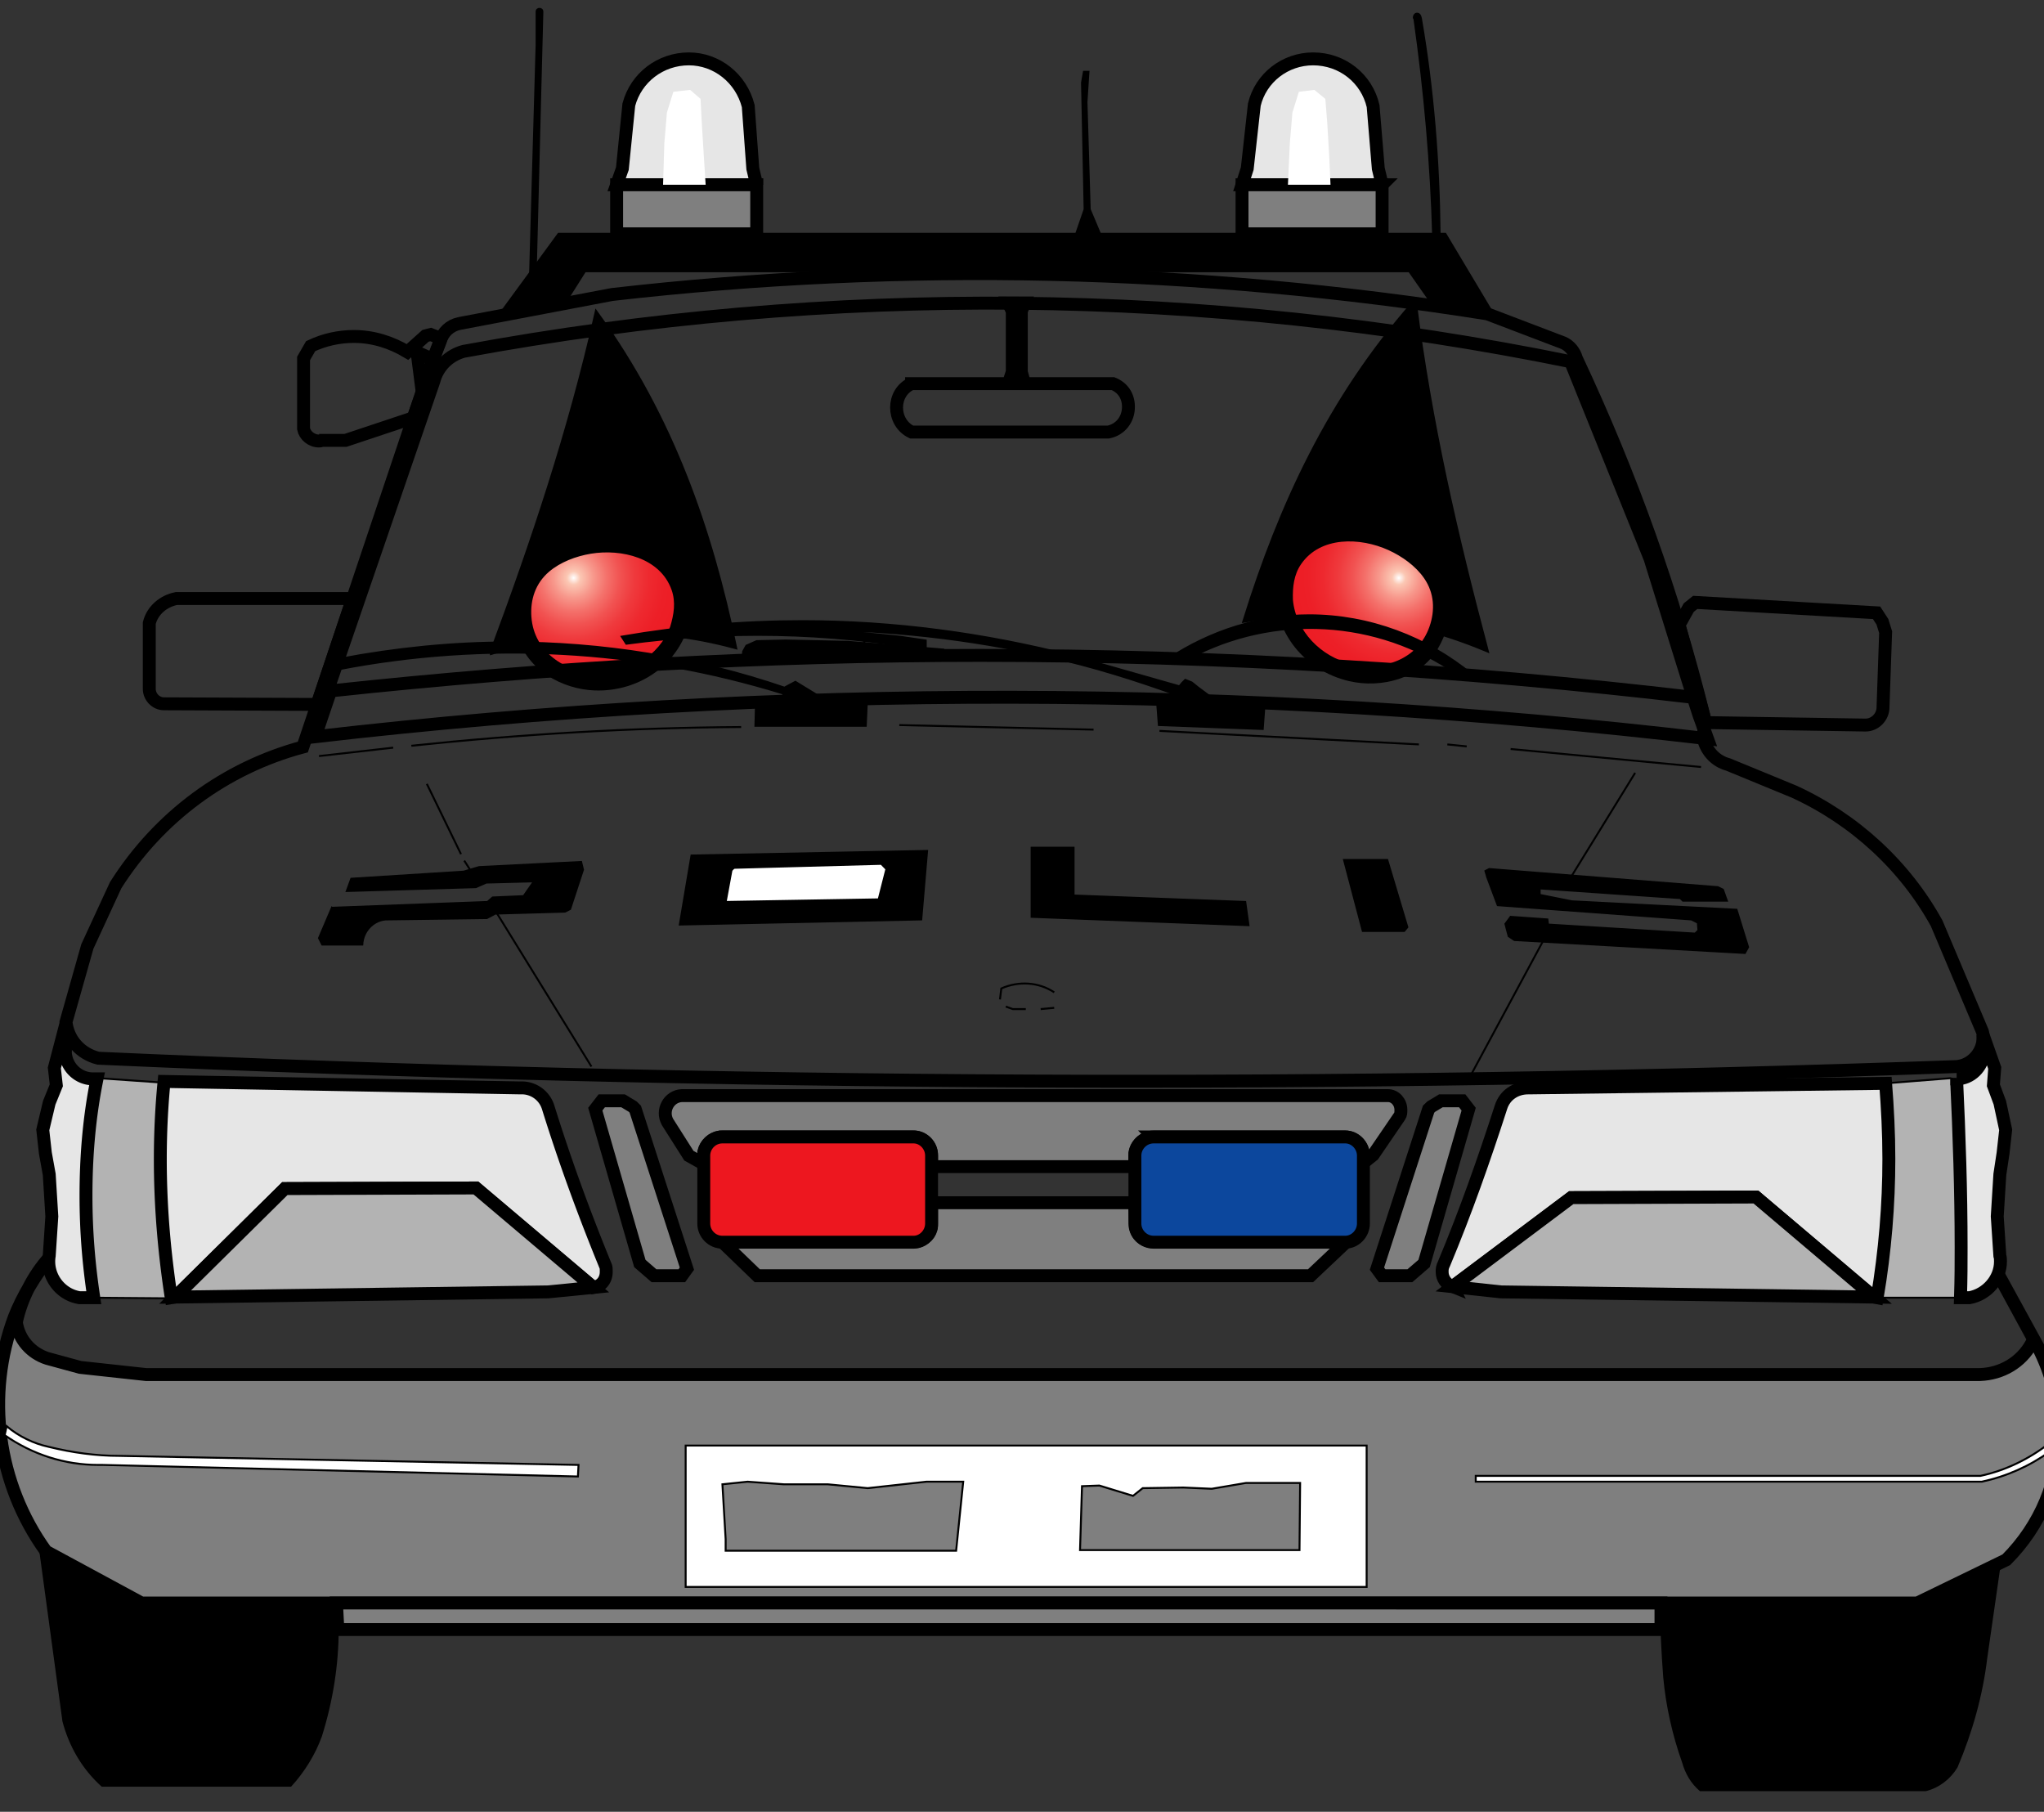 <svg xmlns:osb="http://www.openswatchbook.org/uri/2009/osb" xmlns="http://www.w3.org/2000/svg" xmlns:xlink="http://www.w3.org/1999/xlink" version="1.0" viewBox="-0.565 -0.524 730 647"><rect x="-0.565" y="-0.524" width="730" height="647" fill="#333333" stroke="none"/><defs><linearGradient id="a" osb:paint="solid"><stop offset="0" stop-color="#00000f"/></linearGradient><linearGradient id="d"><stop offset="0" stop-color="#00a"/><stop offset=".25" stop-color="#4c4cff"/><stop offset=".644" stop-color="#00f"/><stop offset="1" stop-color="#000090"/></linearGradient><linearGradient id="c"><stop offset="0" stop-color="#b7b7b7"/><stop offset=".31" stop-color="#fff"/><stop offset=".608" stop-color="#e0e0e0"/><stop offset="1" stop-color="#b2b2b2"/></linearGradient><linearGradient id="b"><stop offset="0" stop-color="#ad0000"/><stop offset=".287" stop-color="#f66"/><stop offset=".593" stop-color="red"/><stop offset="1" stop-color="#be0000"/></linearGradient><linearGradient id="e"><stop offset="0" stop-color="#ffc117"/><stop offset=".265" stop-color="#906800"/><stop offset=".449" stop-color="#ffc73e"/><stop offset=".633" stop-color="#ffeec6"/><stop offset=".903" stop-color="#c68800"/><stop offset="1" stop-color="#ffc052"/></linearGradient><radialGradient gradientUnits="userSpaceOnUse" r="54.715" cy="167.069" cx="86.63" id="f"><stop offset="0" stop-color="#fff"/><stop offset=".06" stop-color="#fbc8b4"/><stop offset=".071" stop-color="#fbc3b0"/><stop offset=".183" stop-color="#f7978b"/><stop offset=".299" stop-color="#f4716b"/><stop offset=".42" stop-color="#f15251"/><stop offset=".545" stop-color="#ef3a3d"/><stop offset=".678" stop-color="#ee292f"/><stop offset=".822" stop-color="#ed1f27"/><stop offset="1" stop-color="#ed1c24"/></radialGradient><radialGradient xlink:href="#f" id="h" gradientUnits="userSpaceOnUse" cx="86.63" cy="167.069" r="54.715"/><radialGradient xlink:href="#g" id="i" gradientUnits="userSpaceOnUse" cx="86.63" cy="167.069" r="54.715"/><radialGradient gradientUnits="userSpaceOnUse" r="54.715" cy="167.069" cx="86.63" id="g"><stop offset="0" stop-color="#fff"/><stop offset=".06" stop-color="#fbc8b4"/><stop offset=".071" stop-color="#fbc3b0"/><stop offset=".183" stop-color="#f7978b"/><stop offset=".299" stop-color="#f4716b"/><stop offset=".42" stop-color="#f15251"/><stop offset=".545" stop-color="#ef3a3d"/><stop offset=".678" stop-color="#ee292f"/><stop offset=".822" stop-color="#ed1f27"/><stop offset="1" stop-color="#ed1c24"/></radialGradient></defs><path d="M990.41 106.281c1.26.26 3.807.748 5.093.979 19.746 35.962 34.246 76.154 41.054 117.928 2.724 22.9 2.9 46.636-1.16 69.307-.227 8.055-10.692 10.961-14.046 4.056-10.137-15.708-19.417-35.33-37.145-40.968-17.324-5.495-34.119 6.128-46.45 19.017-8.145 7.394-14.98 18.844-26.327 19.448-2.774-15.564-.807-31.503 1.11-47.039 4.816-36.394 11.146-72.558 18.534-108.376 7.994 10.817 20.754 17.32 33.11 13.32 18.687-3.769 31.497-26.64 26.227-47.672z" fill="#fffffe"/><path d="M529.91 231.108c-28.223-11.717-56.747-15.163-85.573-10.358 12.576-40.235 30.082-78.75 60.157-112.878 5.317 42.242 14.709 82.982 25.416 123.236z" stroke="#000" stroke-width="1.961"/><path d="M460.826 209.594c1.418-13.27 13.901-18.483 25.928-16.845 10.098 1.377 23.558 9.898 24.797 20.824 1.397 12.314-8.29 23.645-20.62 24.14-10.928.44-22.667-4.848-27.577-15.115-1.985-4.148-2.76-8.418-2.528-13.004" fill="none"/><path d="M455.067 209.123c1.209-12.502 10.475-20.35 22.463-22.268 11.578-1.853 24.182 3.634 32.287 11.74 9.116 9.115 9.48 21.795 3.098 32.596-6.297 10.656-20.247 14.178-31.673 11.513-15.637-3.647-27.191-17.322-26.175-33.581"/><path d="M139.162 177.941c-1.493 15.627-13.947 28.182-28.944 31.824-15.87 3.854-33.393-2.257-39.096-18.576-2.912-8.332-2.37-16.879 2.637-24.198 4.223-6.171 11.033-11 17.779-14.066 13.924-6.326 33.832-7.029 43.531 7.077 3.675 5.346 4.318 11.639 4.093 17.939" fill="url(#h)" stroke="#000" transform="matrix(-.727 0 0 .727 562.005 84.408)"/><path d="M175.388 232.17c29.223-8.938 57.946-9.613 86.173-2.047-8.631-41.262-22.336-81.287-48.976-118.16-9.371 41.532-22.653 81.174-37.197 120.206z" stroke="#000" stroke-width="1.961"/><g><path d="M240.224 219.35c2.068-13.183-8.64-21.452-20.68-22.985-10.11-1.286-25.318 3.458-29.345 13.69-4.538 11.532 1.883 24.985 13.664 28.657 10.44 3.255 23.149 1.189 30.551-7.456 2.992-3.492 4.847-7.416 5.81-11.905" fill="none"/><path d="M245.908 220.387c2.071-12.388-4.846-22.367-15.928-27.326-10.702-4.789-24.298-2.754-34.226 2.976-11.166 6.443-14.802 18.596-11.435 30.681 3.322 11.924 15.883 18.94 27.61 19.324 16.047.529 30.75-9.687 33.98-25.655"/><path d="M139.162 177.941c-1.493 15.627-13.947 28.182-28.944 31.824-15.87 3.854-33.393-2.257-39.096-18.576-2.912-8.332-2.37-16.879 2.637-24.198 4.223-6.171 11.033-11 17.779-14.066 13.924-6.326 33.832-7.029 43.531 7.077 3.675 5.346 4.318 11.639 4.093 17.939" fill="url(#i)" stroke="#000" transform="rotate(15.012 -186.637 699.911) scale(.727)"/></g><g><path d="M712.993 454.345l14.28 26.062c4.835 9.446 7.62 19.82 7.62 30.674 0 17.033-6.691 33.17-18.922 45.401l-31.794 15.433H49.964l-34.099-18.443C-1.649 529.267-5.81 497.697 4.563 469.81c3.01-7.62 7.364-14.76 12.455-21.228-5.763 6.468-9.926 14.537-11.75 23.053.896 6.244 5.282 11.079 11.045 12.936l11.751 3.201 23.533 2.562h654.928c7.845-.256 14.76-4.387 18.443-11.078l.704-1.601-12.679-23.31z" fill="#7f7f7f" stroke="#000" stroke-width="4.611"/><path fill="#fff" stroke="#000" stroke-width=".692" d="M244.314 515.691h243.208v50.486H244.314z"/><path d="M411.448 405.485c-3.234 0-6.212 2.53-6.692 5.763v4.836h-72.617v-4.131c0-3.458-2.754-6.244-5.987-6.468h-69.607c-2.786.448-5.091 2.53-5.764 5.315v4.355l-5.315-2.978-7.62-12.007c-2.305-4.13.48-9.221 5.09-9.445h252.207c2.53 0 4.61 2.305 4.61 5.09 0 .897 0 1.602-.48 2.306l-9.445 13.832-3.458 2.753v-2.529c0-3.682-3.01-6.692-6.468-6.692h-68.454z" fill="#7f7f7f" stroke="#000" stroke-width="4.611"/><path fill="#7f7f7f" d="M407.541 530.9l-3.458 2.753-12.006-3.682-6.212.224-.704 22.83h78.38l.224-23.982h-19.339l-12.23 2.08-10.15-.447z"/><path fill="none" stroke="#000" stroke-width=".692" d="M407.541 530.9l-3.458 2.753-12.006-3.682-6.212.224-.704 22.83h78.38l.224-23.982h-19.339l-12.23 2.08-10.15-.447z"/><path fill="#7f7f7f" d="M343.441 528.594h-13.127L309.31 530.9l-14.28-1.377h-15.689l-12.903-.929-8.997.929 1.153 19.595v4.13h82.318z"/><path fill="none" stroke="#000" stroke-width=".692" d="M343.441 528.594h-13.127L309.31 530.9l-14.28-1.377h-15.689l-12.903-.929-8.997.929 1.153 19.595v4.13h82.318z"/><path stroke="#000" stroke-width=".692" d="M264.613 235.822l71.688-1.633v-2.754l-33.907-2.753-22.348-.48-10.374.224-3.682 1.633-1.153 2.08z"/><path fill="none" stroke="#000" stroke-width=".692" d="M503.435 145.21l-2.53 2.53 4.836-.896-.48-2.786z"/><path d="M206.052 522.607l-163.9-3.234c-8.549 0-16.841-1.152-25.358-3.234-5.315-1.152-10.63-3.682-14.985-7.364l-.704 3.202c9.926 6.916 21.452 10.63 33.427 10.63h1.6l169.696 4.13.224-4.13z" fill="#fff" stroke="#000" stroke-width=".692"/><path fill="#7f7f7f" stroke="#000" stroke-width="4.611" d="M592.637 571.915v9.477H120.052v-.928l-.448-8.55z"/><path d="M13.336 549.79l8.74 64.324c2.306 8.773 6.917 16.842 13.832 23.053h67.334c4.61-5.058 8.517-11.302 10.822-17.738 3.907-12.455 5.988-25.358 5.988-38.293 0-2.978-.224-5.987-.448-9.221h-69.64l-34.099-18.443-2.53-3.682zM713.666 557.859l-4.835 33.65c-1.601 13.384-5.315 26.512-10.598 38.967-2.53 4.162-6.468 7.14-11.078 8.292h-80.462c-2.977-2.53-5.058-5.987-6.211-10.117-3.458-9.702-5.763-20.076-6.692-30.225-.672-8.965-1.153-17.962-1.153-26.96l91.54.449 29.489-14.056z" stroke="#000" stroke-width=".692"/><path d="M731.18 514.987c-7.14 5.539-15.657 9.67-24.43 11.526H526.488v2.081H707.23c8.74-1.857 17.033-5.539 24.43-10.854l-.48-2.753z" fill="#fff" stroke="#000" stroke-width=".692"/><path d="M404.756 428.986h-72.617v8.325c-.224 2.754-2.305 4.835-5.059 5.507h-69.863l12.679 12.231h197.583l12.68-11.975-69.864-.256c-2.754-.448-4.835-2.305-5.315-5.059l-.224-8.773zM225.423 394.663l.897.897 18.442 56.96-1.825 2.53h-9.926l-5.059-4.387-15.912-55.103 2.305-2.978h7.62zM510.575 394.663l-.928.897-18.443 56.96 1.857 2.53h9.894l5.09-4.387 15.914-55.103-2.305-2.978h-7.62z" fill="#7f7f7f" stroke="#000" stroke-width="4.611"/><path d="M411.448 405.485h68.454c3.458 0 6.468 3.01 6.468 6.692v24.206c0 3.682-3.01 6.691-6.468 6.691h-68.454c-3.682 0-6.692-3.01-6.692-6.691v-24.206c0-3.682 3.01-6.692 6.692-6.692z" fill="#0c479d" stroke="#000" stroke-width="4.611"/><path d="M257.441 405.485h68.262c3.458 0 6.436 3.01 6.436 6.692v24.206c0 3.682-2.978 6.691-6.436 6.691h-68.262c-3.682 0-6.66-3.01-6.66-6.691v-24.206c0-3.682 2.978-6.692 6.66-6.692z" fill="#ed171f" stroke="#000" stroke-width="4.611"/><path fill="none" stroke="#000" stroke-width=".692" d="M550.47 335.622l-26.063 48.411M583.416 275.46l-22.572 36.66M371.105 359.828l4.835-.449M358.65 358.931l2.53.897h4.61M356.569 356.37l.48-3.907c6.212-2.753 13.352-2.305 18.89 1.377M176.98 325.728l33.683 54.623M165.23 306.806l2.08 3.234"/><path d="M117.97 323.647l-4.61 10.822 1.153 2.306h14.312c.224-4.611 3.682-8.517 8.292-8.965l36.18-.48 3.01-1.602 24.91-.704 1.825-.929 4.611-14.055-.672-2.754-36.437 1.825-5.539 1.633-40.118 2.53-1.601 4.386 46.106-1.377 3.682-1.633 17.065-.448-3.682 5.283-11.078.48-1.825 1.601-55.583 2.081z" stroke="#000" stroke-width=".692"/><path fill="none" stroke="#000" stroke-width=".692" d="M151.878 279.398l12.199 25.102"/><path stroke="#000" stroke-width=".692" d="M330.538 303.348l-84.143 1.633-4.163 24.654 86.225-1.825z"/><path d="M313.248 320.638l-54.654.928 2.08-11.302c.225-.224.705-.897 1.153-.897l52.35-1.409 1.825 1.857-2.754 10.823z" fill="#fff" stroke="#000" stroke-width=".692"/><path d="M269.448 250.102l-.224 8.549h39.414l.448-9.926c-11.302.448-24.206.704-37.109 1.377h-2.53z" stroke="#000" stroke-width=".692"/><path fill="none" stroke="#000" stroke-width=".692" d="M307.933 228.202l1.633 5.763"/><path d="M293.653 249.173l-10.15-6.211-3.906 2.081c-31.825-10.854-65.028-16.137-98.679-16.137-20.043 0-40.119 2.081-59.714 5.763l-1.376 3.906c53.021-10.373 107.9-7.364 159.29 8.55l.48 2.529 14.055-.48zM367.871 302.195v24.686l77.452 2.978-1.153-8.293-61.314-2.305v-17.066zM603.492 327.81l2.305 1.152.224 2.754-1.153 1.152-52.573-3.233-.224-1.825-13.128-.929-1.857 2.53 1.153 4.386 2.081 1.377 82.286 4.61 1.153-2.08-4.13-13.352-58.785-3.01-11.527-2.305v-2.306l50.236 3.458.929.929h15.689l-1.41-3.938-1.824-.897-81.614-6.468-1.377.705.673 2.305 3.714 9.894zM502.059 330.563l-1.153 1.377h-14.76l-6.692-25.358h15.433zM433.572 249.654l-6.211-4.611-2.306-1.857-2.305-.929-1.153 1.153-.928 1.153-38.038-10.822c-31.345-8.069-64.1-12.455-96.598-12.455-21.676 0-43.096 1.857-64.548 5.539l1.633 2.53c35.732-4.836 71.688-4.131 106.94 2.08v-3.233l-9.445-1.377-15.913-1.601-17.514-.929c29.04 0 58.337 3.234 86.672 9.67 15.69 3.458 31.122 8.292 46.363 13.832l.896 1.376 12.455.48z" stroke="#000" stroke-width=".692"/><path d="M599.105 222.662l3.458-6.211 2.305-1.857 64.773 3.714 2.08 3.202 1.154 3.714-.929 26.51v.225c0 3.682-3.01 6.436-6.211 6.436h-.257l-57.632-.897v-2.786l-8.74-32.05z" fill="none" stroke="#000" stroke-width="4.611"/><path d="M525.56 240.657c-16.361-13.608-37.11-21.453-58.561-21.453-17.738 0-35.252 5.54-50.236 15.465h7.14c30.417-16.361 67.526-14.312 95.894 5.54l5.763.448z" stroke="#000" stroke-width=".692"/><path fill="none" stroke="#000" stroke-width=".692" d="M606.95 273.379l-68.007-6.436M516.339 265.31l6.915.705M413.529 260.476l92.66 4.834M320.613 258.395l69.383 1.632M146.339 265.79c39.414-4.162 78.604-6.467 117.794-6.691M113.36 269.473l26.51-3.01"/><path d="M513.585 82.968c-.256-25.582-2.305-51.645-6.692-77.003-.224-1.153-.704-1.601-1.377-1.601-.704 0-1.152.704-1.152 1.376 0 0 0 .225.224.48 3.682 26.031 5.987 52.094 6.692 77.9l2.305-1.152zM392.3 82.968h-8.516l3.01-8.741-.929-45.21.673-3.906h1.633l-.705 10.822 1.153 38.294zM188.762 96.8l2.306-81.134V3.66c0-1.376 2.08-1.376 2.08 0l-.704 26.991-1.6 63.172-2.082 2.978z" stroke="#000" stroke-width=".692"/><path d="M493.061 65.454l-1.376-5.763-1.857-22.349c-2.306-9.925-11.079-16.841-21.452-16.841-9.894 0-18.667 6.692-20.972 16.361l-2.53 22.829-1.857 5.763h50.044z" fill="#e6e6e6" stroke="#000" stroke-width="4.611"/><path fill="#7f7f7f" stroke="#000" stroke-width="4.611" d="M443.017 65.454h50.025v17.52h-50.025z"/><path d="M269.672 65.454l-1.377-5.763-1.633-22.349c-2.53-9.925-11.27-16.841-21.196-16.841-10.15 0-18.89 6.692-21.452 16.361l-2.305 22.829-2.05 5.763h50.013z" fill="#e6e6e6" stroke="#000" stroke-width="4.611"/><path fill="#7f7f7f" stroke="#000" stroke-width="4.611" d="M219.66 65.454h50.025v17.52H219.66z"/><path stroke="#000" stroke-width=".692" d="M511.28 108.55l18.666 2.786 3.458 1.377-17.77-29.745H198.912l-21.452 29.296 23.757-4.61 7.14-11.303h294.374z"/><path fill="none" stroke="#000" stroke-width="4.611" d="M365.342 107.654h-5.764l1.377 2.977v21.677l-1.377 4.162h5.764l-1.153-4.162V110.63zM324.999 136.47h71.912c3.458 1.377 5.54 4.354 5.54 8.293 0 4.386-2.754 8.068-7.14 8.997h-70.312c-7.14-3.458-7.14-14.088 0-17.29z"/><path d="M116.37 246.196l38.037-110.655c1.377-5.315 5.54-9.22 10.598-10.598 130.954-24.205 265.333-22.828 395.358 3.683l28.368 70.311 15.433 49.564c-82.286-9.702-168.735-14.984-254.735-14.984-77.452 0-154.903 4.386-231.907 12.679l-5.539 16.36c165.533-19.146 332.443-18.666 497.272.705l-3.01-8.324-2.081-6.436M125.367 213.217H62.419c-4.61.929-8.516 4.162-9.669 8.773v23.501c0 2.786 2.305 5.315 5.283 5.315l54.655.224 12.679-37.813zM156.937 120.333l-3.683-1.409-1.857.48-6.435 5.764c-5.763-3.458-12.231-5.54-19.147-5.54-5.283 0-10.598 1.153-15.433 3.458l-2.53 4.387v25.134c.45 2.305 2.754 4.354 5.508 4.354.256 0 .704 0 .929-.224h8.548l24.206-8.068 3.202-8.997-1.601-12.423 1.6-1.153 2.562 1.153 1.153.896 2.978-7.812z" fill="none" stroke="#000" stroke-width="4.611"/><path d="M163.404 115.018l54.623-10.374C322.694 92.67 427.585 95.2 530.619 111.56l27.215 10.374c2.081.928 3.906 3.01 4.61 5.539 19.596 41.72 34.804 84.367 45.658 128.168l-.256 7.844c1.153 4.387 4.386 7.845 8.773 8.997l23.501 9.67c21.676 9.925 39.67 26.51 50.973 47.034l16.361 38.71c.224.704.224 1.409.224 2.081 0 5.315-4.162 9.926-9.445 10.374-219.484 7.844-441.688 6.916-663.701-2.978-6.468-1.633-10.822-6.691-11.527-12.935l7.62-26.959 10.118-21.9c15.465-24.43 39.19-41.944 66.854-49.34l45.657-136.013 3.458-8.997c.929-3.201 3.458-5.507 6.692-6.211z" fill="none" stroke="#000" stroke-width="4.611"/><path d="M412.6 249.173l.705 9.222 37.109 1.408.672-9.22c-2.305 0-16.81-.481-30.865-1.154l-7.62-.256z" stroke="#000" stroke-width=".692"/><path fill="#fff" d="M236.245 65.454l.448-14.76.929-11.046 2.305-7.397 5.988-.672 3.714 3.202.448 8.773.704 11.302.673 10.598zM459.41 65.454l.673-14.76.928-11.046 2.306-7.397 5.539-.672 3.906 3.202.704 8.773.673 11.302.48 10.598z"/><path d="M34.98 384.513l23.053 1.601a266.44 266.44 0 00-1.377 27.216c0 16.585 1.377 33.202 3.938 49.788l-27.663-.225c-4.163-26.062-3.938-52.573 1.152-78.38.225.225.449.225.897 0z" fill="#b3b3b3" stroke="#000" stroke-width=".692"/><path d="M23.005 364.918l-.224 10.598c.448 5.315 4.835 9.222 9.894 9.222h1.408c-2.785 13.607-3.938 27.663-3.938 41.719 0 12.23.929 24.206 2.786 36.436H27.84c-7.14-1.152-11.975-8.068-10.822-14.984l.928-14.056-.928-14.984-1.377-7.62-.928-8.293 2.305-9.702 2.53-6.211-.705-6.212 4.162-15.913zM212.488 458.955l-1.153.256-41.943-35.508-68.23.225-39.19 38.741-1.378.224c-3.938-25.582-5.09-51.42-2.561-77.227l127.271 2.305a9.857 9.857 0 019.894 6.916c6.244 20.044 13.16 38.71 20.524 56.704.224.448.224 1.153.224 2.081 0 2.306-1.153 4.387-3.458 5.283z" fill="#e6e6e6" stroke="#000" stroke-width="4.611"/><path fill="#b3b3b3" stroke="#000" stroke-width="4.611" d="M61.971 462.67l39.19-38.742 68.23-.225 41.944 35.508-16.137 1.601z"/><path d="M699.61 462.893h-29.745c2.785-16.617 4.162-33.202 4.162-49.563 0-9.222-.48-18.219-1.152-26.992l23.053-1.825c.672.225 1.376.225 2.08.225h.225c.928 20.043 1.6 40.118 1.6 60.161 0 5.54 0 10.854-.223 16.362v1.632z" fill="#b3b3b3" stroke="#000" stroke-width=".692"/><path d="M698.233 384.738c5.059 0 9.221-4.163 9.67-9.222l-.225-6.467 4.162 11.782-.48 6.212 2.306 6.211 2.08 9.702-.928 8.292-1.152 7.62-.929 14.985.929 14.056c.224.672.224 1.377.224 2.081 0 6.212-4.835 11.75-11.047 12.903h-3.233c.224-7.14.224-12.455.224-17.994 0-20.043-.673-40.118-1.601-59.713v-.448zM518.196 458.955l42.391-31.794 65.958-.224 42.167 35.732 1.153.224c2.785-16.617 4.162-33.202 4.162-49.563 0-9.222-.48-18.219-1.152-26.992l-127.496 1.633h-.224c-4.387 0-8.293 2.53-9.67 6.916-6.019 18.667-12.679 37.557-20.3 55.776-.703 1.376-.703 2.08-.703 3.01 0 2.305 1.408 4.386 3.714 5.282z" fill="#e6e6e6" stroke="#000" stroke-width="4.611"/><path fill="#b3b3b3" stroke="#000" stroke-width="4.611" d="M518.196 458.955l17.29 1.857 133.226 1.857-42.167-35.732-65.958.224z"/><path fill="#fff" fill-rule="evenodd" d="M962.689 313.67h213.044V498.31H962.69z"/></g></svg>